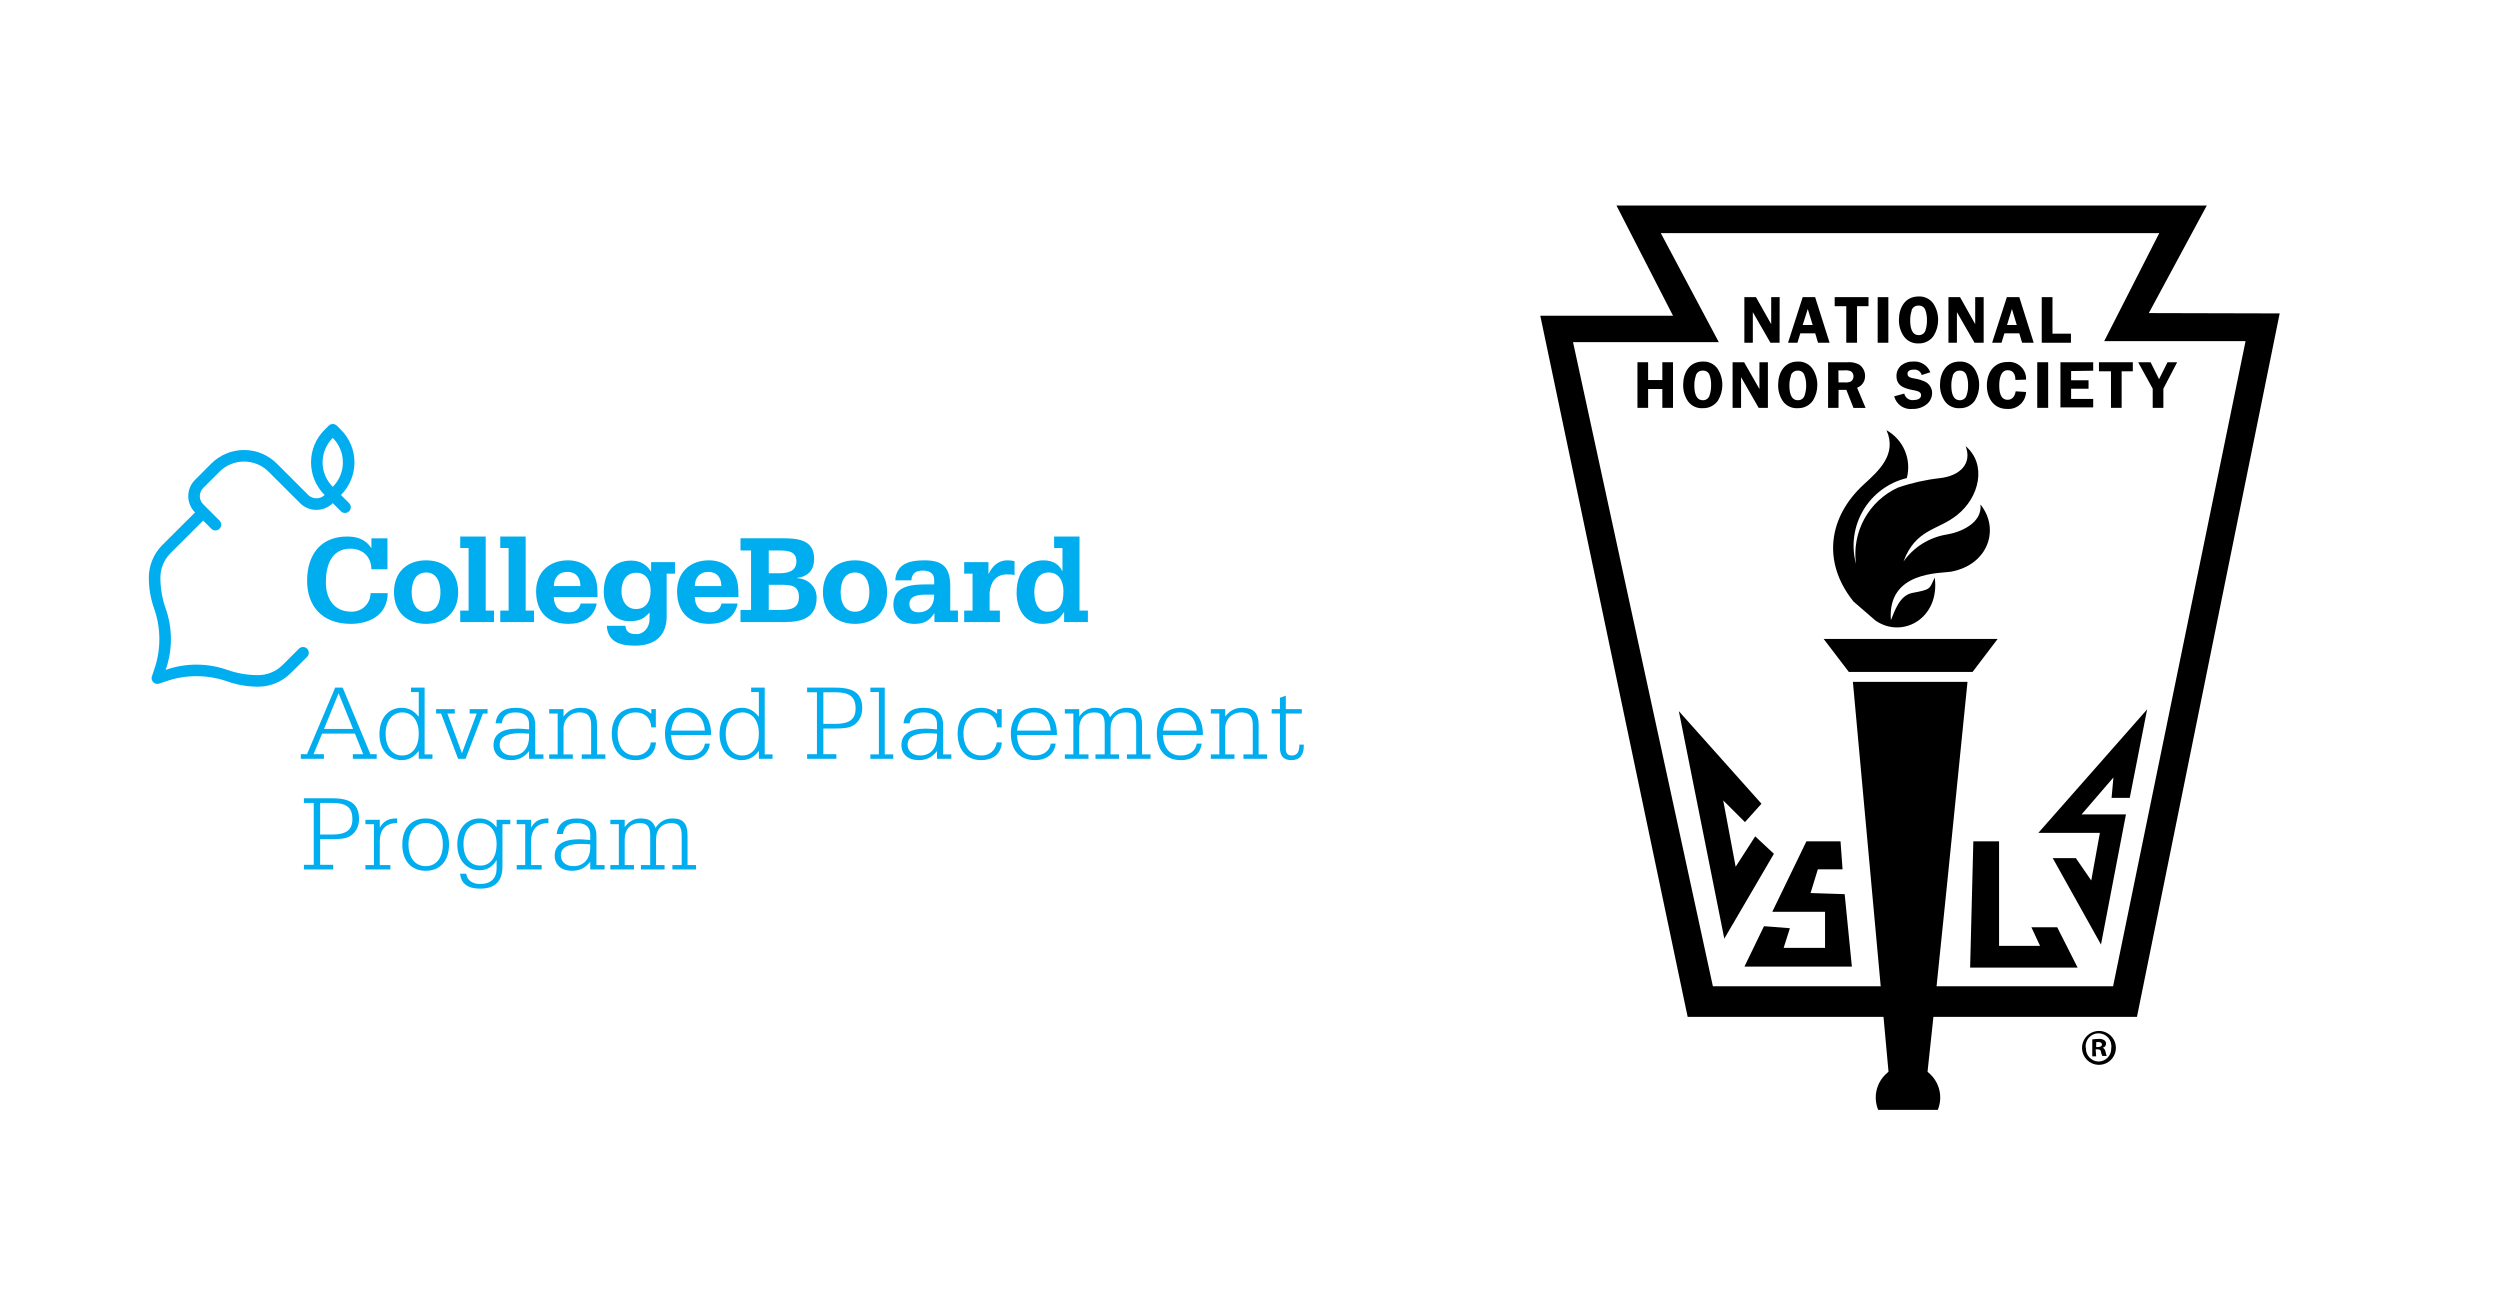<svg width="669" height="351" viewBox="0 0 669 351" fill="none" xmlns="http://www.w3.org/2000/svg">
<path d="M89.05 113.459C88.84 113.459 88.639 113.51 88.455 113.583C88.266 113.663 88.1 113.772 87.958 113.914L86.866 115.004C85.728 116.141 84.8 117.495 84.171 119.002C83.568 120.457 83.231 122.056 83.231 123.732C83.231 125.402 83.568 126.993 84.171 128.448C84.8 129.955 85.728 131.323 86.866 132.46C86.581 132.745 86.236 132.966 85.857 133.122C85.495 133.273 85.088 133.357 84.669 133.357C84.249 133.357 83.858 133.273 83.494 133.122C83.117 132.966 82.768 132.745 82.485 132.46L74.055 124.035C72.914 122.9 71.56 121.986 70.047 121.36C68.589 120.757 66.982 120.423 65.306 120.423C63.631 120.423 62.038 120.757 60.58 121.36C59.069 121.986 57.699 122.9 56.558 124.035L52.191 128.406C51.621 128.975 51.164 129.65 50.85 130.406C50.547 131.131 50.38 131.929 50.38 132.764C50.38 133.601 50.547 134.394 50.85 135.122C51.164 135.875 51.621 136.566 52.191 137.135L43.443 145.849C42.258 147.032 41.364 148.409 40.762 149.862C40.136 151.372 39.822 152.971 39.822 154.578C39.822 157.465 40.321 160.238 41.231 162.81C42.144 165.384 42.641 168.141 42.641 171.028C42.641 173.913 42.144 176.688 41.231 179.26L40.693 180.873C40.613 181.06 40.568 181.265 40.568 181.466C40.568 181.667 40.613 181.868 40.693 182.059C40.766 182.24 40.876 182.409 41.024 182.556C41.171 182.704 41.34 182.811 41.522 182.887C41.711 182.966 41.914 183.011 42.116 183.011C42.318 183.011 42.521 182.966 42.71 182.887L44.327 182.349C46.905 181.437 49.675 180.942 52.564 180.942C55.456 180.942 58.237 181.437 60.815 182.349C63.395 183.257 66.174 183.755 69.066 183.755C70.676 183.755 72.279 183.439 73.792 182.818C75.252 182.214 76.613 181.313 77.8 180.129L82.181 175.772C82.786 175.168 82.786 174.196 82.181 173.593C81.578 172.991 80.6 172.991 79.997 173.593L75.616 177.964C74.728 178.85 73.697 179.512 72.603 179.963C71.469 180.431 70.275 180.667 69.066 180.667C66.174 180.667 63.395 180.17 60.815 179.26C58.237 178.35 55.456 177.854 52.564 177.854C49.675 177.854 46.905 178.35 44.327 179.26C45.237 176.688 45.737 173.913 45.737 171.028C45.737 168.141 45.237 165.384 44.327 162.81C43.413 160.238 42.917 157.465 42.917 154.578C42.917 153.373 43.154 152.164 43.622 151.034C44.076 149.941 44.736 148.93 45.626 148.042L54.374 139.314L56.558 141.492C57.163 142.094 58.139 142.094 58.742 141.492C59.346 140.891 59.346 139.915 58.742 139.314L54.374 134.942C54.09 134.66 53.868 134.325 53.711 133.95C53.559 133.586 53.462 133.182 53.462 132.764C53.462 132.347 53.559 131.957 53.711 131.592C53.868 131.216 54.09 130.87 54.374 130.585L58.742 126.228C59.597 125.372 60.62 124.684 61.755 124.215C62.848 123.762 64.048 123.511 65.306 123.511C66.563 123.511 67.765 123.762 68.858 124.215C69.992 124.684 71.018 125.372 71.871 126.228L80.301 134.639C80.87 135.208 81.55 135.666 82.305 135.977C83.036 136.279 83.83 136.445 84.669 136.445C85.505 136.445 86.319 136.279 87.046 135.977C87.803 135.666 88.48 135.208 89.05 134.639L91.233 136.818C91.838 137.419 92.812 137.419 93.417 136.818C94.02 136.214 94.02 135.24 93.417 134.639L91.233 132.46C92.374 131.323 93.285 129.955 93.914 128.448C94.517 126.993 94.854 125.402 94.854 123.732C94.854 122.056 94.517 120.457 93.914 119.002C93.285 117.495 92.374 116.141 91.233 115.004L90.141 113.914C89.999 113.772 89.831 113.663 89.644 113.583C89.461 113.51 89.259 113.459 89.05 113.459ZM89.05 117.182C89.905 118.034 90.583 119.057 91.054 120.188C91.508 121.279 91.758 122.476 91.758 123.732C91.758 124.988 91.508 126.185 91.054 127.276C90.583 128.407 89.905 129.426 89.05 130.282C88.194 129.426 87.5 128.407 87.032 127.276C86.576 126.185 86.327 124.988 86.327 123.732C86.327 122.476 86.576 121.279 87.032 120.188C87.5 119.057 88.194 118.034 89.05 117.182ZM92.892 143.574C85.712 143.574 82.181 148.578 82.181 155.433C82.181 161.944 85.984 166.947 93.887 166.947C98.318 166.947 103.653 164.988 103.754 158.715H99.18C99.078 161.665 96.848 163.692 94.066 163.692C89.291 163.692 87.198 160.126 87.198 155.805C87.198 151.352 88.671 146.828 93.721 146.828C97.052 146.828 99.355 148.951 99.387 152.344H103.685V144.057H99.387V146.663L99.318 146.594C97.805 144.331 95.571 143.574 92.892 143.574ZM123.158 143.574V146.649H125.397V163.389H123.158V166.464H132.197V163.389H129.972V143.574H123.158ZM133.869 143.574V146.649H136.108V163.389H133.869V166.464H142.907V163.389H140.668V143.574H133.869ZM282.078 143.574V146.663H284.317V152.785H284.234C283.478 151.243 281.973 149.945 279.258 149.945C275.066 149.945 272.044 152.789 272.044 158.687C272.044 163.004 274.309 166.947 278.982 166.947C281.831 166.947 283.244 166.052 284.69 163.789H284.759V166.464H291.116V163.389H288.877V143.574H282.078ZM198.161 144.043V147.311H200.98V163.21H198.161V166.464H208.747C212.284 166.464 218.532 166.665 218.532 159.914C218.532 156.932 216.14 154.817 213.253 154.716V154.647C216.311 154.271 217.855 152.514 217.855 149.531C217.855 144.149 213.045 144.043 208.955 144.043H198.161ZM205.721 147.311H208.581C210.679 147.311 213.114 147.485 213.114 150.193C213.114 152.968 210.712 153.406 208.443 153.406H205.721V147.311ZM114.009 149.945C108.959 149.945 105.427 153.105 105.427 158.453C105.427 163.8 108.959 166.947 114.009 166.947C119.061 166.947 122.605 163.8 122.605 158.453C122.605 153.105 119.061 149.945 114.009 149.945ZM151.987 149.945C146.903 149.945 143.46 153.207 143.46 158.246C143.46 163.595 146.448 166.947 152.084 166.947C155.759 166.947 158.932 165.374 159.685 161.5H155.387C154.941 163.215 153.802 163.858 152.222 163.858C149.679 163.858 148.201 162.286 148.201 159.749H159.892C159.892 158.617 159.893 157.39 159.685 156.122C158.999 152.181 155.87 149.945 151.987 149.945ZM189.703 149.945C184.616 149.945 181.19 153.207 181.19 158.246C181.19 163.595 184.179 166.947 189.813 166.947C193.489 166.947 196.645 165.374 197.401 161.5H193.103C192.657 163.215 191.532 163.858 189.952 163.858C187.41 163.858 185.93 162.286 185.93 159.749H197.608C197.608 158.617 197.608 157.39 197.401 156.122C196.717 152.181 193.584 149.945 189.703 149.945ZM228.8 149.945C223.751 149.945 220.218 153.105 220.218 158.453C220.218 163.8 223.751 166.947 228.8 166.947C233.852 166.947 237.383 163.8 237.383 158.453C237.383 153.105 233.852 149.945 228.8 149.945ZM247.416 149.945C243.637 149.945 239.855 150.701 239.58 155.295H243.878C244.017 153.444 245.105 152.689 246.891 152.689C248.577 152.689 249.987 153.272 249.987 155.157V156.384H248.37C244.35 156.384 239.069 156.525 239.069 161.803C239.069 165.233 241.675 166.947 244.666 166.947C247.104 166.947 248.578 166.291 249.987 164.134H250.056V166.464H256.344V163.375H254.285V156.977C254.285 152.109 252.601 149.945 247.416 149.945ZM269.529 149.945C267.159 149.945 265.544 151.488 264.581 153.544H264.512V150.427H258.017V153.516H260.255V163.389H258.017V166.464H267.566V163.389H264.816V158.728C264.987 155.951 266.408 153.709 269.432 153.709C270.116 153.709 270.838 153.718 271.491 153.888V150.152C270.87 150.013 270.183 149.945 269.529 149.945ZM168.917 150.014C163.731 150.014 161.565 153.711 161.565 158.439C161.565 162.52 164.106 166.23 168.433 166.23C171.217 166.23 172.31 165.545 173.823 163.899V165.719C173.823 167.741 172.381 169.691 170.354 169.691C168.876 169.691 167.506 169.409 167.369 167.457H162.38C162.622 171.262 165.128 172.779 169.871 172.779C176.328 172.779 178.398 169.068 178.398 164.989V153.516H180.623V150.427H174.238V152.896H174.169C173.069 151.215 171.493 150.014 168.917 150.014ZM151.78 153.034C154.152 153.034 155.318 154.541 155.318 156.839H148.201C148.201 154.68 149.479 153.034 151.78 153.034ZM189.496 153.034C191.866 153.034 193.034 154.541 193.034 156.839H185.93C185.93 154.68 187.195 153.034 189.496 153.034ZM114.009 153.199C116.931 153.199 117.865 155.917 117.865 158.453C117.865 160.99 116.931 163.692 114.009 163.692C111.089 163.692 110.167 160.99 110.167 158.453C110.167 155.917 111.089 153.199 114.009 153.199ZM228.8 153.199C231.723 153.199 232.643 155.917 232.643 158.453C232.643 160.99 231.723 163.692 228.8 163.692C225.88 163.692 224.958 160.99 224.958 158.453C224.958 155.917 225.88 153.199 228.8 153.199ZM280.599 153.199C283.417 153.199 284.579 155.565 284.579 158.204C284.579 161.599 283.619 163.692 280.184 163.692C278.227 163.692 276.785 161.915 276.785 158.453C276.785 155.813 277.679 153.199 280.599 153.199ZM170.258 153.268C173.113 153.268 174.1 155.641 174.1 158.108C174.1 160.712 173.005 162.975 170.189 162.975C167.613 162.975 166.305 160.74 166.305 158.273C166.305 155.736 167.374 153.268 170.258 153.268ZM205.721 156.495H208.913C211.318 156.495 213.792 156.499 213.792 159.721C213.792 162.738 211.805 163.21 208.885 163.21H205.721V156.495ZM247.79 159.128H249.987C250.054 161.873 248.514 163.858 245.799 163.858C244.39 163.858 243.353 163.171 243.353 161.665C243.353 159.504 245.454 159.128 247.79 159.128Z" fill="#00ADEF"/>
<path d="M80.501 203.056H86.677V201.818H83.899L86.204 196.305H94.98L97.196 201.818H94.419V203.056H100.801V201.818H99.117L91.7 184.011H89.691L82.156 201.818H80.501V203.056ZM86.706 195.067L90.607 185.514L94.478 195.067H86.706Z" fill="#00ADEF"/>
<path d="M112.06 200.934V203.056H115.724V201.877H113.626V184.011H109.991V185.19H112.06V191.824C110.759 190.173 109.341 189.406 107.539 189.406C104.052 189.406 101.54 192.059 101.54 196.423C101.54 200.668 104.052 203.41 107.479 203.41C109.341 203.41 110.819 202.585 112.06 200.934ZM112.06 196.334C112.06 199.99 110.257 202.172 107.657 202.172C104.997 202.172 103.195 200.02 103.195 196.334C103.195 192.767 105.086 190.644 107.657 190.644C110.316 190.644 112.06 192.796 112.06 196.334Z" fill="#00ADEF"/>
<path d="M122.58 203.056H124.589L129.228 190.939H130.469V189.76H125.682V190.939H127.573L123.614 201.553L119.713 190.939H121.693V189.76H116.699V190.939H118.029L122.58 203.056Z" fill="#00ADEF"/>
<path d="M141.579 196.334V197.071C141.579 200.197 139.865 202.172 137.088 202.172C134.99 202.172 133.719 200.963 133.719 199.283C133.719 197.219 135.492 196.216 139.097 196.216C139.777 196.216 140.604 196.246 141.579 196.334ZM141.579 203.056H145.421V201.877H143.234V194.182C143.234 190.91 141.491 189.406 137.974 189.406C134.724 189.406 132.892 190.851 132.626 193.563H134.281C134.606 191.47 135.729 190.644 138.004 190.644C140.368 190.644 141.579 191.706 141.579 193.769V195.185C140.25 195.067 139.274 194.978 138.595 194.978C134.251 194.978 132.064 196.511 132.064 199.371C132.064 201.818 133.808 203.41 136.704 203.41C138.743 203.41 140.279 202.644 141.579 200.993V203.056Z" fill="#00ADEF"/>
<path d="M146.958 203.056H153.281V201.877H150.799V195.008C150.799 192.413 152.631 190.644 155.113 190.644C157.241 190.644 158.186 191.676 158.186 194.005V201.877H155.675V203.056H161.998V201.877H159.752V194.005C159.752 190.851 158.452 189.406 155.409 189.406C153.488 189.406 152.07 190.114 150.799 191.735V189.76H146.958V190.939H149.233V201.877H146.958V203.056Z" fill="#00ADEF"/>
<path d="M174.172 198.663C173.847 200.816 172.281 202.172 170.095 202.172C167.169 202.172 165.278 199.99 165.278 196.275C165.278 192.767 167.169 190.644 170.124 190.644C172.547 190.644 174.084 192.089 174.291 194.654H175.502V189.76H174.291V191.028C173.02 189.937 171.661 189.406 170.183 189.406C166.194 189.406 163.712 192.03 163.712 196.275C163.712 200.757 166.224 203.41 169.976 203.41C173.315 203.41 175.384 201.612 175.532 198.663H174.172Z" fill="#00ADEF"/>
<path d="M188.622 195.509H179.609C179.993 192.295 181.56 190.644 184.101 190.644C186.819 190.644 188.385 192.295 188.622 195.509ZM190.277 196.688V196.452C190.277 192 187.942 189.406 184.219 189.406C180.437 189.406 177.955 192.059 177.955 196.305C177.955 200.845 180.348 203.41 184.396 203.41C187.558 203.41 189.627 201.73 189.952 198.988H188.651C188.267 201.022 186.672 202.172 184.308 202.172C181.441 202.172 179.728 200.226 179.609 196.688H190.277Z" fill="#00ADEF"/>
<path d="M203.071 200.934V203.056H206.735V201.877H204.637V184.011H201.003V185.19H203.071V191.824C201.771 190.173 200.353 189.406 198.55 189.406C195.063 189.406 192.552 192.059 192.552 196.423C192.552 200.668 195.063 203.41 198.491 203.41C200.353 203.41 201.83 202.585 203.071 200.934ZM203.071 196.334C203.071 199.99 201.269 202.172 198.668 202.172C196.009 202.172 194.207 200.02 194.207 196.334C194.207 192.767 196.098 190.644 198.668 190.644C201.328 190.644 203.071 192.796 203.071 196.334Z" fill="#00ADEF"/>
<path d="M220.328 201.818V194.949H223.549C225.765 194.949 227.39 194.801 228.572 193.976C229.961 193.003 230.729 191.44 230.729 189.583C230.729 185.544 228.454 184.011 223.549 184.011H215.984V185.249H218.614V201.818H215.984V203.056H223.815V201.818H220.328ZM220.328 193.71V185.249H223.549C227.331 185.249 228.957 186.458 228.957 189.583C228.957 192.502 227.272 193.71 223.549 193.71H220.328Z" fill="#00ADEF"/>
<path d="M232.916 203.056H239.033V201.877H236.757V184.011H232.916V185.19H235.191V201.877H232.916V203.056Z" fill="#00ADEF"/>
<path d="M250.735 196.334V197.071C250.735 200.197 249.021 202.172 246.243 202.172C244.145 202.172 242.874 200.963 242.874 199.283C242.874 197.219 244.647 196.216 248.252 196.216C248.932 196.216 249.759 196.246 250.735 196.334ZM250.735 203.056H254.576V201.877H252.389V194.182C252.389 190.91 250.646 189.406 247.13 189.406C243.879 189.406 242.047 190.851 241.781 193.563H243.436C243.761 191.47 244.884 190.644 247.159 190.644C249.523 190.644 250.735 191.706 250.735 193.769V195.185C249.405 195.067 248.43 194.978 247.75 194.978C243.406 194.978 241.22 196.511 241.22 199.371C241.22 201.818 242.963 203.41 245.859 203.41C247.898 203.41 249.434 202.644 250.735 200.993V203.056Z" fill="#00ADEF"/>
<path d="M266.721 198.663C266.396 200.816 264.83 202.172 262.643 202.172C259.718 202.172 257.826 199.99 257.826 196.275C257.826 192.767 259.718 190.644 262.672 190.644C265.096 190.644 266.632 192.089 266.839 194.654H268.05V189.76H266.839V191.028C265.568 189.937 264.209 189.406 262.732 189.406C258.742 189.406 256.26 192.03 256.26 196.275C256.26 200.757 258.772 203.41 262.525 203.41C265.864 203.41 267.932 201.612 268.08 198.663H266.721Z" fill="#00ADEF"/>
<path d="M281.17 195.509H272.158C272.542 192.295 274.108 190.644 276.649 190.644C279.368 190.644 280.934 192.295 281.17 195.509ZM282.825 196.688V196.452C282.825 192 280.491 189.406 276.767 189.406C272.985 189.406 270.503 192.059 270.503 196.305C270.503 200.845 272.896 203.41 276.945 203.41C280.106 203.41 282.175 201.73 282.5 198.988H281.2C280.816 201.022 279.22 202.172 276.856 202.172C273.99 202.172 272.276 200.226 272.158 196.688H282.825Z" fill="#00ADEF"/>
<path d="M288.794 201.877V195.008C288.794 192.236 290.419 190.644 292.872 190.644C294.911 190.644 295.62 191.676 295.62 194.005V201.877H293.138V203.056H299.461V201.877H297.186V195.008C297.186 192.236 298.841 190.644 301.293 190.644C303.332 190.644 304.042 191.676 304.042 194.005V201.877H301.559V203.056H307.883V201.877H305.608V194.005C305.608 190.851 304.514 189.406 301.618 189.406C299.55 189.406 298.161 190.29 297.038 191.941C296.388 190.114 295.236 189.406 293.079 189.406C291.335 189.406 289.946 190.143 288.794 191.735V189.76H284.953V190.939H287.228V201.877H284.953V203.056H291.276V201.877H288.794Z" fill="#00ADEF"/>
<path d="M320.234 195.509H311.222C311.606 192.295 313.172 190.644 315.713 190.644C318.432 190.644 319.998 192.295 320.234 195.509ZM321.889 196.688V196.452C321.889 192 319.555 189.406 315.831 189.406C312.049 189.406 309.567 192.059 309.567 196.305C309.567 200.845 311.96 203.41 316.009 203.41C319.17 203.41 321.239 201.73 321.564 198.988H320.264C319.88 201.022 318.284 202.172 315.92 202.172C313.054 202.172 311.34 200.226 311.222 196.688H321.889Z" fill="#00ADEF"/>
<path d="M324.017 203.056H330.34V201.877H327.858V195.008C327.858 192.413 329.69 190.644 332.172 190.644C334.3 190.644 335.245 191.676 335.245 194.005V201.877H332.734V203.056H339.057V201.877H336.811V194.005C336.811 190.851 335.511 189.406 332.468 189.406C330.547 189.406 329.129 190.114 327.858 191.735V189.76H324.017V190.939H326.292V201.877H324.017V203.056Z" fill="#00ADEF"/>
<path d="M342.515 200.108C342.515 202.319 343.519 203.41 345.558 203.41C347.774 203.41 348.897 202.113 348.897 199.548V199.253H347.715C347.715 201.288 347.065 202.172 345.676 202.172C344.672 202.172 344.081 201.641 344.081 200.491V190.939H348.365V189.76H344.081V186.163L342.515 186.723V189.76H340.298V190.939H342.515V200.108Z" fill="#00ADEF"/>
<path d="M85.672 231.429V224.56H88.893C91.109 224.56 92.735 224.413 93.917 223.587C95.305 222.614 96.074 221.052 96.074 219.194C96.074 215.155 93.798 213.622 88.893 213.622H81.329V214.86H83.959V231.429H81.329V232.668H89.159V231.429H85.672ZM85.672 223.322V214.86H88.893C92.676 214.86 94.301 216.069 94.301 219.194C94.301 222.113 92.617 223.322 88.893 223.322H85.672Z" fill="#00ADEF"/>
<path d="M101.629 231.488V225.179C101.629 222.054 103.166 220.256 106.18 220.256H106.268V219.017H106.032C103.963 219.017 102.634 219.725 101.629 221.464V219.371H97.788V220.55H100.063V231.488H97.788V232.668H104.466V231.488H101.629Z" fill="#00ADEF"/>
<path d="M107.657 226.005C107.657 230.398 110.08 233.021 113.921 233.021C117.763 233.021 120.156 230.398 120.156 226.005C120.156 221.612 117.763 219.017 113.921 219.017C110.08 219.017 107.657 221.612 107.657 226.005ZM109.312 225.975C109.312 222.349 111.144 220.256 113.921 220.256C116.699 220.256 118.501 222.349 118.501 225.975C118.501 229.601 116.699 231.783 113.921 231.783C111.144 231.783 109.312 229.601 109.312 225.975Z" fill="#00ADEF"/>
<path d="M132.892 225.887C132.892 229.454 131.208 231.636 128.548 231.636C125.771 231.636 124.027 229.454 124.027 225.857C124.027 222.349 125.8 220.256 128.489 220.256C131.119 220.256 132.892 222.378 132.892 225.887ZM132.892 230.132V232.432C132.892 235.056 131.326 236.559 128.489 236.559C126.362 236.559 125.002 235.527 124.766 233.817H123.111C123.407 236.5 125.18 237.798 128.46 237.798C132.508 237.798 134.458 235.822 134.458 231.872V220.55H136.556V219.371H132.892V221.435C131.651 219.813 130.174 219.017 128.342 219.017C124.855 219.017 122.373 221.671 122.373 225.975C122.373 230.191 124.884 232.874 128.342 232.874C130.321 232.874 131.828 231.96 132.892 230.132Z" fill="#00ADEF"/>
<path d="M142.111 231.488V225.179C142.111 222.054 143.648 220.256 146.662 220.256H146.751V219.017H146.514C144.446 219.017 143.116 219.725 142.111 221.464V219.371H138.27V220.55H140.545V231.488H138.27V232.668H144.948V231.488H142.111Z" fill="#00ADEF"/>
<path d="M157.95 225.946V226.683C157.95 229.808 156.236 231.783 153.458 231.783C151.36 231.783 150.09 230.574 150.09 228.894C150.09 226.83 151.863 225.828 155.468 225.828C156.147 225.828 156.975 225.857 157.95 225.946ZM157.95 232.668H161.791V231.488H159.605V223.793C159.605 220.521 157.861 219.017 154.345 219.017C151.095 219.017 149.262 220.462 148.996 223.174H150.651C150.976 221.081 152.099 220.256 154.374 220.256C156.738 220.256 157.95 221.317 157.95 223.381V224.796C156.62 224.678 155.645 224.589 154.965 224.589C150.622 224.589 148.435 226.123 148.435 228.982C148.435 231.429 150.178 233.021 153.074 233.021C155.113 233.021 156.65 232.255 157.95 230.604V232.668Z" fill="#00ADEF"/>
<path d="M167.169 231.488V224.619C167.169 221.848 168.794 220.256 171.247 220.256C173.286 220.256 173.995 221.287 173.995 223.617V231.488H171.513V232.668H177.836V231.488H175.561V224.619C175.561 221.848 177.216 220.256 179.668 220.256C181.707 220.256 182.417 221.287 182.417 223.617V231.488H179.934V232.668H186.258V231.488H183.983V223.617C183.983 220.462 182.889 219.017 179.993 219.017C177.925 219.017 176.536 219.902 175.413 221.553C174.763 219.725 173.611 219.017 171.454 219.017C169.71 219.017 168.321 219.754 167.169 221.346V219.371H163.328V220.55H165.603V231.488H163.328V232.668H169.651V231.488H167.169Z" fill="#00ADEF"/>
<g clip-path="url(#clip0_54_561)">
<path d="M495.99 160.96C487.428 150.301 489.398 138.167 498.799 129.594C502.627 126.079 507.746 121.611 504.824 115.124C507.024 116.351 508.753 118.277 509.738 120.598C510.722 122.918 510.906 125.501 510.261 127.938C507.842 128.519 505.564 129.58 503.563 131.059C501.561 132.537 499.877 134.403 498.609 136.546C497.342 138.689 496.517 141.064 496.184 143.532C495.85 146 496.016 148.51 496.67 150.913C496.104 146.762 496.884 142.539 498.894 138.865C500.904 135.19 504.039 132.259 507.837 130.501C511.469 129.241 515.23 128.389 519.05 127.961C524.599 127.349 527.771 123.992 526.004 119.388C531.78 124.287 529.651 133.132 523.739 137.804C518.642 141.955 512.639 141.456 509.377 150.255C510.726 148.348 512.439 146.728 514.419 145.49C516.398 144.251 518.604 143.42 520.907 143.043C524.531 142.476 530.557 140.004 529.968 134.992C535.223 141.524 532.074 151.049 522.244 152.954C519.412 153.499 505.005 152.705 506.002 165.972C506.954 163.704 508.267 159.327 511.733 158.67C516.739 157.717 516.263 157.717 517.736 154.542C519.186 165.451 509.105 171.053 501.88 166.063L495.99 160.96Z" fill="black"/>
<path d="M488.017 170.985H534.566L527.861 179.807H494.744L488.017 170.985Z" fill="black"/>
<path d="M476.215 91.719H473.768L469.057 83.531V91.719H466.792V79.517H469.895L473.972 86.752V79.517H476.237L476.215 91.719Z" fill="black"/>
<path d="M489.602 91.719H486.499L485.751 89.201H481.764L480.994 91.719H478.48L482.399 79.517H485.729L489.602 91.719ZM485.072 86.978L483.758 82.692L482.399 86.978H485.072Z" fill="black"/>
<path d="M500 81.944H496.942V91.719H494.065V81.944H490.961V79.517H500.022L500 81.944Z" fill="black"/>
<path d="M505.322 91.719H502.468V79.517H505.322V91.719Z" fill="black"/>
<path d="M509.445 89.972C508.57 88.683 508.118 87.153 508.154 85.595C508.154 82.352 509.785 79.335 513.409 79.335C514.165 79.293 514.92 79.44 515.605 79.765C516.29 80.09 516.882 80.582 517.328 81.195C518.198 82.496 518.656 84.029 518.642 85.595C518.652 87.091 518.244 88.56 517.464 89.836C517.017 90.495 516.411 91.029 515.702 91.39C514.993 91.751 514.204 91.927 513.409 91.9C512.639 91.943 511.871 91.789 511.177 91.451C510.483 91.114 509.887 90.605 509.445 89.972ZM511.552 83.168C511.287 83.989 511.157 84.846 511.166 85.708C511.166 87.228 511.416 89.677 513.432 89.677C513.855 89.704 514.274 89.58 514.614 89.327C514.954 89.073 515.193 88.707 515.289 88.294C515.545 87.464 515.668 86.599 515.652 85.731C515.683 84.79 515.537 83.851 515.221 82.964C515.096 82.596 514.853 82.281 514.529 82.067C514.204 81.853 513.818 81.754 513.432 81.785C513.018 81.754 512.607 81.862 512.262 82.092C511.917 82.322 511.659 82.661 511.529 83.055L511.552 83.168Z" fill="black"/>
<path d="M530.828 91.719H528.382L523.67 83.531V91.719H521.405V79.517H524.509L528.563 86.752V79.517H530.828V91.719Z" fill="black"/>
<path d="M544.216 91.719H541.113L540.365 89.201H536.378L535.608 91.719H533.094L537.035 79.517H540.365L544.216 91.719ZM539.685 86.978L538.394 82.692L537.08 86.978H539.685Z" fill="black"/>
<path d="M554.183 89.292V91.719H546.368V79.517H549.244V89.292H554.183Z" fill="black"/>
<path d="M447.696 109.137H444.842V104.102H441.036V109.137H438.182V96.935H441.036V101.698H444.842V96.935H447.696V109.137Z" fill="black"/>
<path d="M451.706 107.39C450.831 106.102 450.379 104.571 450.415 103.013C450.415 99.77 452.023 96.754 455.67 96.754C456.426 96.711 457.181 96.859 457.866 97.183C458.55 97.508 459.143 98 459.589 98.613C460.455 99.916 460.912 101.448 460.902 103.013C460.902 104.476 460.503 105.911 459.747 107.164C459.297 107.824 458.686 108.36 457.974 108.721C457.261 109.081 456.468 109.256 455.67 109.227C454.908 109.281 454.145 109.14 453.452 108.819C452.759 108.498 452.158 108.006 451.706 107.39ZM453.79 100.586C453.522 101.406 453.392 102.264 453.405 103.127C453.405 104.646 453.631 107.096 455.67 107.096C456.089 107.117 456.503 106.99 456.838 106.737C457.174 106.485 457.409 106.122 457.505 105.712C457.777 104.886 457.907 104.019 457.89 103.149C457.933 102.202 457.795 101.255 457.482 100.36C457.357 99.992 457.113 99.676 456.789 99.463C456.465 99.249 456.079 99.15 455.692 99.18C455.273 99.152 454.857 99.266 454.512 99.505C454.166 99.744 453.912 100.093 453.79 100.496V100.586Z" fill="black"/>
<path d="M473.089 109.137H470.62L465.908 100.927V109.137H463.643V96.935H466.724L470.824 104.102V96.935H473.089V109.137Z" fill="black"/>
<path d="M477.121 107.39C476.252 106.099 475.801 104.571 475.83 103.013C475.83 99.77 477.461 96.754 481.085 96.754C481.838 96.715 482.588 96.864 483.269 97.189C483.949 97.514 484.538 98.003 484.981 98.613C485.859 99.912 486.325 101.445 486.318 103.013C486.321 104.477 485.921 105.913 485.163 107.164C484.714 107.821 484.108 108.354 483.399 108.715C482.69 109.076 481.902 109.252 481.108 109.228C480.342 109.285 479.575 109.146 478.877 108.825C478.18 108.503 477.576 108.01 477.121 107.39ZM479.25 100.587C478.969 101.403 478.831 102.263 478.843 103.127C478.843 104.646 479.069 107.096 481.108 107.096C481.527 107.117 481.941 106.99 482.276 106.738C482.612 106.485 482.848 106.122 482.943 105.712C483.215 104.886 483.346 104.019 483.328 103.149C483.355 102.197 483.193 101.249 482.852 100.36C482.732 99.994 482.492 99.679 482.172 99.465C481.852 99.251 481.469 99.151 481.085 99.18C480.673 99.158 480.265 99.276 479.928 99.515C479.591 99.754 479.344 100.099 479.228 100.496L479.25 100.587Z" fill="black"/>
<path d="M491.981 109.137H489.194V96.935H494.382C495.47 96.838 496.564 97.058 497.53 97.57C498.019 97.91 498.416 98.365 498.689 98.895C498.961 99.425 499.1 100.013 499.093 100.609C499.108 101.291 498.912 101.96 498.53 102.525C498.149 103.09 497.601 103.522 496.964 103.762L499.229 109.159H495.99L494.087 104.329H492.003L491.981 109.137ZM491.981 102.333H493.543C494.144 102.401 494.752 102.315 495.31 102.083C495.544 101.915 495.73 101.688 495.849 101.425C495.968 101.163 496.017 100.874 495.99 100.586C495.982 100.337 495.914 100.093 495.792 99.876C495.67 99.659 495.497 99.475 495.288 99.339C494.703 99.116 494.074 99.038 493.453 99.112H491.958L491.981 102.333Z" fill="black"/>
<path d="M514.247 100.36C514.126 99.906 513.847 99.511 513.461 99.245C513.075 98.979 512.607 98.86 512.14 98.908C511.37 98.908 510.442 99.112 510.442 100.042C510.442 100.972 511.506 101.153 512.208 101.267C513.331 101.42 514.419 101.765 515.425 102.287C515.915 102.591 516.32 103.015 516.601 103.519C516.883 104.023 517.031 104.59 517.033 105.168C517.032 105.761 516.895 106.345 516.632 106.876C516.369 107.407 515.987 107.87 515.516 108.229C514.467 109.041 513.171 109.466 511.846 109.432C510.75 109.571 509.64 109.304 508.727 108.682C507.813 108.06 507.158 107.124 506.885 106.052L509.581 105.326C509.711 105.889 510.051 106.38 510.531 106.701C511.011 107.021 511.594 107.146 512.163 107.05C512.979 107.05 514.089 106.755 514.089 105.735C514.089 104.714 512.684 104.533 511.823 104.374C509.558 103.92 507.497 103.285 507.497 100.609C507.488 100.065 507.601 99.525 507.828 99.03C508.056 98.536 508.392 98.099 508.811 97.751C509.686 97.061 510.778 96.707 511.891 96.754C512.874 96.656 513.861 96.882 514.704 97.398C515.546 97.913 516.197 98.691 516.558 99.611L514.247 100.36Z" fill="black"/>
<path d="M520.454 107.39C519.572 106.104 519.113 104.574 519.14 103.013C519.14 99.77 520.771 96.754 524.418 96.754C525.171 96.715 525.921 96.864 526.602 97.189C527.282 97.514 527.871 98.003 528.314 98.613C529.181 99.916 529.638 101.448 529.628 103.013C529.639 104.475 529.247 105.911 528.496 107.164C528.047 107.821 527.441 108.354 526.732 108.715C526.023 109.076 525.235 109.252 524.441 109.228C523.675 109.285 522.908 109.146 522.21 108.825C521.513 108.503 520.909 108.01 520.454 107.39ZM522.561 100.587C522.297 101.407 522.167 102.265 522.176 103.127C522.176 104.646 522.402 107.096 524.441 107.096C524.86 107.117 525.274 106.99 525.609 106.738C525.945 106.485 526.181 106.122 526.276 105.712C526.555 104.887 526.685 104.02 526.661 103.149C526.692 102.199 526.538 101.251 526.208 100.36C526.084 99.996 525.844 99.683 525.524 99.47C525.205 99.257 524.824 99.155 524.441 99.18C524.026 99.157 523.615 99.274 523.274 99.513C522.933 99.751 522.682 100.097 522.561 100.496V100.587Z" fill="black"/>
<path d="M539.323 101.675C539.323 100.314 538.847 99.067 537.262 99.067C535.246 99.067 534.997 101.698 534.997 103.172C534.997 104.646 535.2 106.982 537.262 106.982C538.598 106.982 539.233 105.848 539.391 104.714L542.177 104.896C542.152 105.53 541.999 106.154 541.728 106.728C541.457 107.303 541.073 107.817 540.6 108.24C540.127 108.663 539.573 108.986 538.972 109.191C538.372 109.396 537.736 109.478 537.103 109.432C533.456 109.432 531.689 106.483 531.689 103.149C531.689 99.815 533.502 96.867 537.194 96.867C537.841 96.801 538.495 96.876 539.111 97.086C539.727 97.296 540.291 97.636 540.764 98.084C541.237 98.531 541.608 99.076 541.852 99.68C542.096 100.284 542.207 100.933 542.177 101.584L539.323 101.675Z" fill="black"/>
<path d="M548.089 109.137H545.167V96.935H548.089V109.137Z" fill="black"/>
<path d="M554.228 99.294V101.766H558.894V104.034H554.228V106.755H560.14V109.023H551.374V96.935H560.14V99.203L554.228 99.294Z" fill="black"/>
<path d="M570.741 99.362H567.751V109.137H564.897V99.362H561.68V96.935H570.741V99.362Z" fill="black"/>
<path d="M578.918 104.011V109.137H576.064V104.011L572.168 96.935H575.498L577.763 101.471L580.028 96.935H582.61L578.918 104.011Z" fill="black"/>
<path d="M575.022 83.781L590.539 55H432.565L447.696 84.484H412.178L451.615 272.114H571.851L610.042 83.871L575.022 83.781ZM565.463 263.927H458.365L420.944 91.56H459.951L444.434 62.394H577.809L563.085 91.288H600.914L565.463 263.927Z" fill="black"/>
<path d="M505.753 291.029C505.753 291.029 505.572 292.118 506.478 292.163C508.743 292.322 514.723 292.481 515.176 291.823C515.629 291.165 526.502 182.461 526.502 182.461H495.832L505.753 291.029Z" fill="black"/>
<path d="M471.367 215.074L466.95 219.996L461.129 214.19L464.459 231.948L469.691 223.806L474.697 228.478L461.423 251.181L449.259 190.308L471.367 215.074Z" fill="black"/>
<path d="M492.524 225.144H483.396L474.267 243.991H488.379V253.653H477.302L478.979 248.391L472.047 247.847L466.814 258.665H495.56L493.634 239.274L484.506 238.979L486.454 232.628H493.068L492.524 225.144Z" fill="black"/>
<path d="M528.065 225.144H534.951V253.108H545.915L543.604 248.141H550.513L555.972 258.937H527.204L528.065 225.144Z" fill="black"/>
<path d="M555.496 229.635H549.312L562.224 252.768L568.906 217.932H557.037L565.554 208.043L565.055 213.509H569.925L574.569 189.832L545.461 222.876H561.929L559.619 235.622L555.496 229.635Z" fill="black"/>
<path d="M519.208 293.705C519.208 295.997 518.299 298.195 516.68 299.815C515.062 301.436 512.867 302.346 510.578 302.346C508.289 302.346 506.094 301.436 504.475 299.815C502.857 298.195 501.947 295.997 501.947 293.705C501.947 291.413 502.857 289.216 504.475 287.595C506.094 285.975 508.289 285.064 510.578 285.064C512.867 285.064 515.062 285.975 516.68 287.595C518.299 289.216 519.208 291.413 519.208 293.705Z" fill="black"/>
<path d="M566.211 280.415C566.211 281.312 565.945 282.189 565.447 282.935C564.949 283.681 564.242 284.262 563.414 284.606C562.586 284.949 561.675 285.039 560.796 284.864C559.918 284.689 559.11 284.257 558.477 283.622C557.843 282.988 557.412 282.18 557.237 281.3C557.062 280.42 557.152 279.508 557.495 278.679C557.838 277.85 558.418 277.142 559.163 276.643C559.908 276.145 560.784 275.879 561.68 275.879C562.882 275.879 564.034 276.357 564.884 277.207C565.733 278.058 566.211 279.212 566.211 280.415ZM558.192 280.415C558.168 280.878 558.236 281.341 558.394 281.778C558.551 282.214 558.795 282.614 559.109 282.954C559.424 283.295 559.804 283.569 560.226 283.76C560.648 283.951 561.104 284.055 561.567 284.066C562.024 284.064 562.476 283.969 562.896 283.789C563.316 283.608 563.695 283.345 564.012 283.015C564.329 282.686 564.576 282.296 564.74 281.868C564.903 281.441 564.98 280.986 564.965 280.528C565.046 280.035 565.018 279.53 564.885 279.048C564.751 278.567 564.514 278.12 564.191 277.739C563.868 277.358 563.466 277.052 563.013 276.842C562.56 276.632 562.066 276.524 561.567 276.524C561.068 276.524 560.574 276.632 560.121 276.842C559.668 277.052 559.266 277.358 558.943 277.739C558.62 278.12 558.383 278.567 558.25 279.048C558.116 279.53 558.089 280.035 558.169 280.528L558.192 280.415ZM560.933 282.683H559.891V278.147C560.461 278.06 561.036 278.014 561.612 278.011C562.145 277.957 562.679 278.085 563.13 278.374C563.277 278.484 563.395 278.628 563.474 278.794C563.553 278.96 563.59 279.143 563.583 279.326C563.568 279.582 563.468 279.825 563.3 280.018C563.132 280.211 562.905 280.342 562.654 280.392C563.085 280.528 563.311 280.868 563.447 281.481C563.501 281.857 563.608 282.223 563.764 282.569H562.586C562.407 282.229 562.285 281.861 562.224 281.481C562.224 281.027 561.861 280.8 561.295 280.8H560.797L560.933 282.683ZM560.933 280.188H561.431C561.997 280.188 562.473 280.007 562.473 279.53C562.473 279.054 562.179 278.85 561.522 278.85C561.334 278.826 561.143 278.826 560.955 278.85L560.933 280.188Z" fill="black"/>
</g>
<defs>
<clipPath id="clip0_54_561">
<rect width="204" height="242" fill="white" transform="translate(410 55)"/>
</clipPath>
</defs>
</svg>
